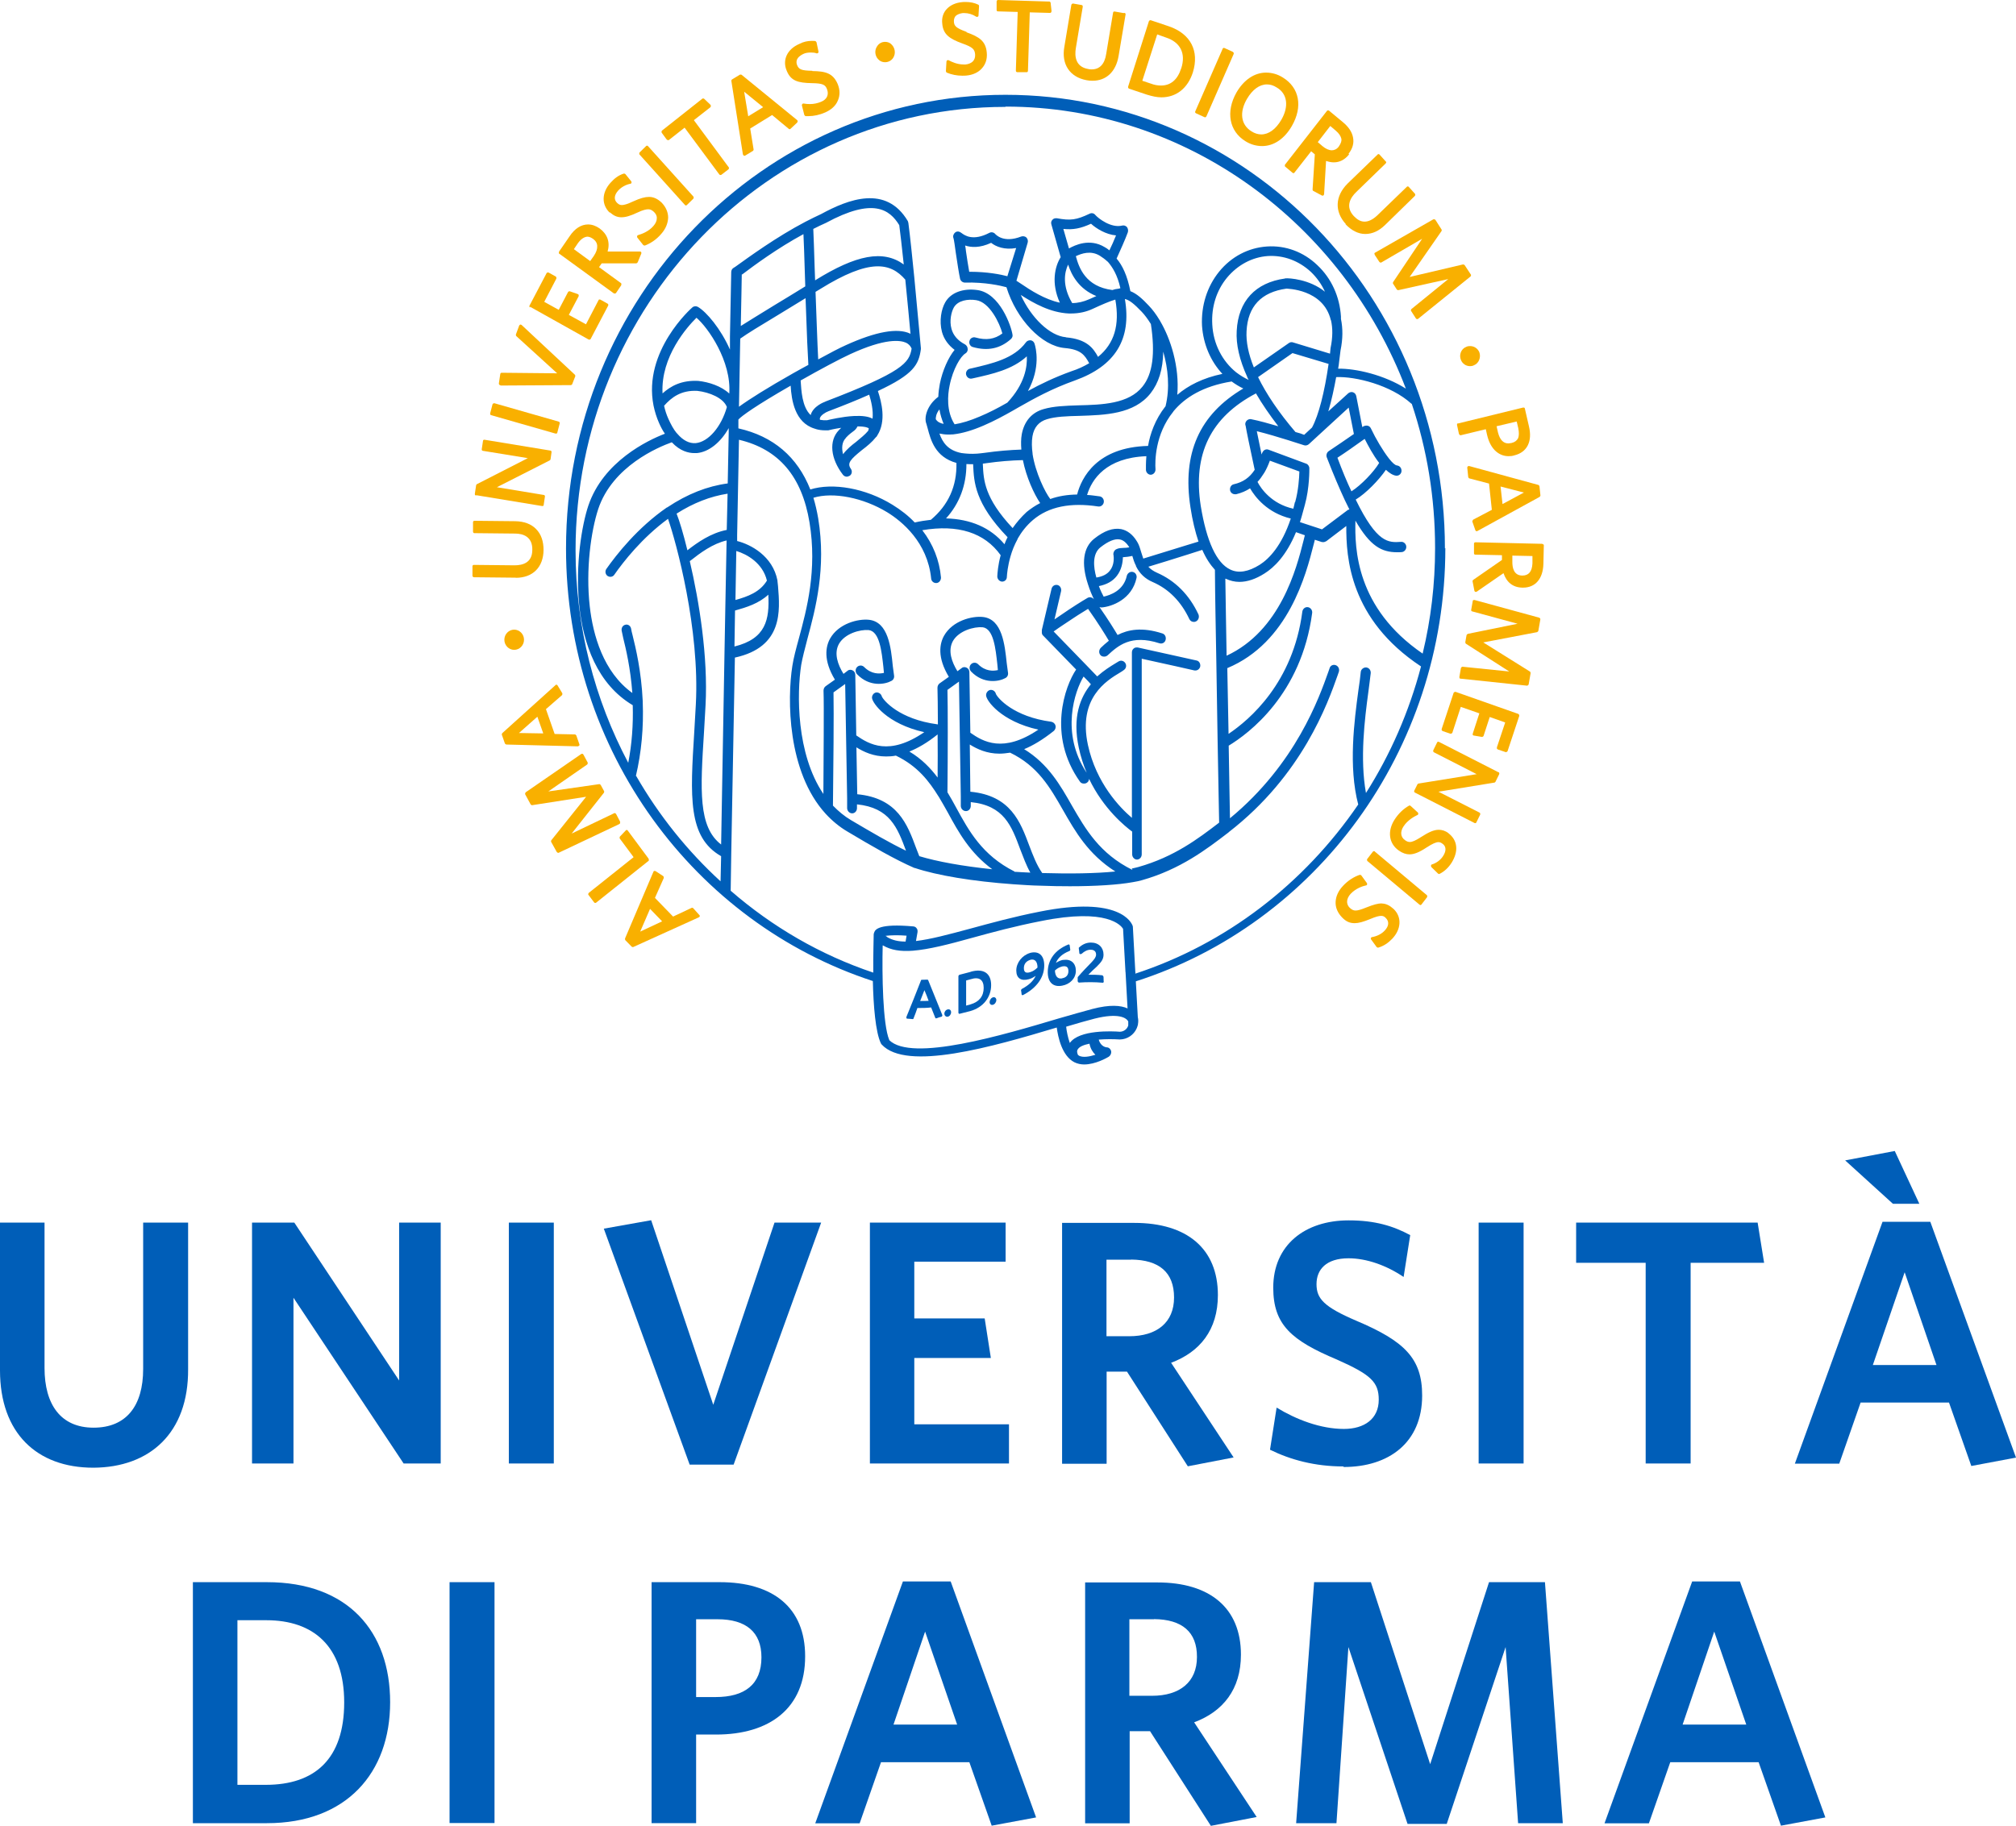 <?xml version="1.0" encoding="UTF-8"?>
<svg id="Livello_1" data-name="Livello 1" xmlns="http://www.w3.org/2000/svg" viewBox="0 0 143.5 130">
  <defs>
    <style>
      .cls-1 {
        fill: #005eb8;
      }

      .cls-2 {
        fill: #f9b000;
      }
    </style>
  </defs>
  <path class="cls-1" d="M6.64,104.5c-4.02,0-6.64-2.47-6.64-6.93v-10.52h3.17v10.35c0,2.61,1.16,4.25,3.49,4.25s3.53-1.55,3.53-4.18v-10.42h3.2v10.43c.03,4.55-2.73,7-6.74,7.02"/>
  <polygon class="cls-1" points="28.73 104.2 20.89 92.4 20.89 104.2 17.94 104.2 17.94 87.05 20.95 87.05 28.41 98.29 28.41 87.05 31.37 87.05 31.37 104.2 28.73 104.2"/>
  <rect class="cls-1" x="36.22" y="87.05" width="3.2" height="17.15"/>
  <polygon class="cls-1" points="52.22 104.28 49.09 104.28 42.98 87.48 46.35 86.88 50.77 100.02 55.13 87.05 58.45 87.05 52.22 104.28"/>
  <polygon class="cls-1" points="61.92 104.2 61.92 87.05 71.58 87.05 71.58 89.83 65.08 89.83 65.08 93.87 70.09 93.87 70.53 96.69 65.08 96.69 65.08 101.41 71.82 101.41 71.82 104.2 61.92 104.2"/>
  <g>
    <path class="cls-1" d="M80.51,89.69h-1.75v5.45h1.61c1.98,0,3.2-.98,3.2-2.76s-1.05-2.68-3.06-2.7M87.81,103.77l-3.26.63-4.33-6.74h-1.45v6.56h-3.17v-17.15h5.15c3.72,0,5.94,1.82,5.94,5.14,0,2.48-1.28,4.05-3.33,4.82l4.45,6.74h0Z"/>
    <path class="cls-1" d="M95.62,104.41c-2.02,0-3.76-.47-5.22-1.19l.47-3c1.39.85,3.13,1.52,4.79,1.52,1.46,0,2.48-.72,2.48-2.08,0-1.26-.57-1.79-2.98-2.86-3.23-1.36-4.53-2.47-4.53-5.12,0-3.03,2.25-4.79,5.37-4.79,1.88,0,3.17.4,4.38,1.05l-.47,2.98c-1.21-.82-2.63-1.33-3.92-1.33-1.59,0-2.28.8-2.28,1.84s.53,1.62,2.84,2.61c3.42,1.45,4.68,2.67,4.68,5.32,0,3.36-2.38,5.09-5.58,5.09"/>
  </g>
  <rect class="cls-1" x="105.25" y="87.05" width="3.2" height="17.15"/>
  <polygon class="cls-1" points="120.34 89.91 120.34 104.2 117.14 104.2 117.14 89.91 112.19 89.91 112.19 87.05 125.11 87.05 125.57 89.91 120.34 89.91"/>
  <path class="cls-1" d="M135.58,90.57l-2.27,6.62h4.53l-2.27-6.62h0ZM134.74,85.71l-3.4-3.09,3.53-.67,1.75,3.76h-1.88ZM140.32,104.38l-1.59-4.52h-6.29l-1.52,4.35h-3.16l6.24-17.22h3.4l6.1,16.79-3.19.6h0Z"/>
  <path class="cls-1" d="M18.97,115.36h-2.07v11.72h2.02c3.49,0,5.58-1.84,5.58-5.87,0-4.02-2.21-5.85-5.54-5.85M19,129.81h-5.27v-17.16h5.27c5.78,0,8.77,3.52,8.77,8.55s-3.11,8.61-8.77,8.61"/>
  <rect class="cls-1" x="32" y="112.65" width="3.2" height="17.15"/>
  <path class="cls-1" d="M51.07,115.29h-1.52v5.54h1.39c2.05,0,3.26-.88,3.26-2.83,0-1.79-1.09-2.71-3.13-2.71M50.97,123.5h-1.42v6.31h-3.17v-17.16h4.85c3.8,0,6.08,1.81,6.08,5.27.01,3.72-2.54,5.58-6.34,5.58"/>
  <path class="cls-1" d="M65.85,116.17l-2.25,6.62h4.53l-2.28-6.62h0ZM70.59,129.99l-1.59-4.52h-6.29l-1.52,4.35h-3.16l6.24-17.22h3.4l6.08,16.8-3.17.59h0Z"/>
  <path class="cls-1" d="M82.14,115.29h-1.75v5.45h1.61c1.98,0,3.2-.98,3.2-2.76.01-1.78-1.05-2.68-3.06-2.7M89.45,129.37l-3.26.63-4.33-6.74h-1.45v6.56h-3.17v-17.15h5.15c3.72,0,5.94,1.81,5.94,5.14,0,2.48-1.28,4.05-3.33,4.82l4.45,6.74h0Z"/>
  <polygon class="cls-1" points="108.06 129.81 107.17 117.27 102.98 129.86 100.19 129.86 95.98 117.27 95.13 129.81 92.26 129.81 93.54 112.65 97.58 112.65 101.8 125.61 105.99 112.65 109.97 112.65 111.24 129.81 108.06 129.81"/>
  <path class="cls-1" d="M122.02,116.17l-2.25,6.62h4.53l-2.28-6.62h0ZM126.77,129.99l-1.59-4.52h-6.29l-1.52,4.35h-3.16l6.24-17.22h3.4l6.08,16.8-3.17.59h0Z"/>
  <g>
    <path class="cls-1" d="M80.82,69.3v-.06s-.01-.06-.01-.07v-.03l-.17-3.11s0-.06-.01-.09c-.07-.23-.9-2.18-6.63-1.03-1.88.37-3.5.82-4.94,1.21-1.56.42-2.83.76-3.86.88l.11-.63c.01-.1,0-.2-.06-.27-.06-.09-.14-.13-.24-.14-2.44-.22-2.71.22-2.78.42-.01.04-.04.09-.04.14,0,.27-.04,1.39-.03,2.73-3.76-1.26-7.19-3.26-10.15-5.83l.04-2.61.26-13.99c3.44-.75,3.21-3.34,3.07-5.08-.01-.13-.03-.24-.04-.37h0v-.04c-.34-1.75-1.91-2.57-2.87-2.81v-.44l.13-6.77c2.84.67,4.48,2.61,5.02,5.88.56,3.4-.2,6.21-.76,8.28-.2.73-.37,1.36-.46,1.94-.37,2.34-.37,7.53,2.37,10.53h0c.46.5.98.93,1.54,1.26,1.78,1.06,3.36,1.98,4.78,2.6h.03c1.59.53,4.1.95,7.03,1.16.63.04,1.28.09,1.91.1h.01c.72.03,1.42.04,2.08.04,1.82,0,3.43-.1,4.48-.29h0c.26-.04.47-.09.65-.14,2.73-.77,4.61-2.21,6.11-3.36.03-.01.06-.04.07-.06,5.25-4.06,7.06-9.21,7.75-11.16l.09-.26c.06-.19-.03-.4-.22-.47s-.39.03-.44.22l-.09.26c-.65,1.82-2.3,6.54-7,10.42-.01-.98-.06-2.88-.09-5.17,1.42-.86,5.17-3.64,5.94-9.44.03-.2-.11-.39-.3-.42-.19-.03-.37.11-.4.32-.66,5.07-3.75,7.69-5.25,8.7-.03-1.48-.06-3.07-.09-4.68,4.36-1.82,5.61-6.69,6.14-8.78.04-.13.06-.24.09-.36l.49.16s.07.01.11.01c.07,0,.14-.03.22-.07l1.42-1.08c-.01,2.21.22,6.63,5.32,10-.85,3.23-2.18,6.27-3.92,9.01-.44-2.44-.09-5.27.17-7.19.06-.5.13-.96.17-1.35.01-.2-.11-.37-.32-.4-.19-.01-.37.13-.39.32-.04.37-.09.83-.17,1.32-.29,2.15-.72,5.42-.01,8.12-3.86,5.65-9.41,9.93-15.89,12.05M80.28,73.09c-.07.17-.27.36-.56.37-.52-.04-2.9-.16-3.57.8-.14-.4-.23-.85-.26-1.16.77-.23,1.46-.43,2.01-.57,1.74-.44,2.24-.03,2.35.11.03.03.04.06.06.09v.27s-.01.07-.03.09M76.79,75.15s-.04-.03-.06-.04c-.11-.26-.04-.37-.01-.4.11-.19.43-.32.83-.4.07.36.23.6.42.79-.42.13-.88.22-1.18.06M63.04,66.63c.33-.04.9-.06,1.49-.01l-.07.42c-.52,0-.93-.1-1.28-.3-.06-.06-.11-.09-.14-.1M63.3,74.05c-.47-1.09-.52-4.71-.47-6.74,0,0,.01.01.03.01.55.32,1.22.44,2.12.37,1.13-.09,2.51-.44,4.23-.92,1.42-.39,3.04-.83,4.89-1.19,4.75-.96,5.71.34,5.84.55l.17,3.04s0,.06.01.07v.03l.14,2.53c-.47-.22-1.26-.29-2.51.04-.63.17-1.45.4-2.38.67-3.96,1.18-10.49,3.13-12.08,1.54M45.26,55.26c.4-1.69.56-3.47.49-5.28h0v-.06h0c-.1-2.14-.5-3.79-.72-4.68-.06-.22-.09-.37-.11-.49-.04-.19-.22-.32-.4-.27-.19.04-.3.22-.27.42.03.13.06.3.11.52.19.77.52,2.15.65,3.92-2.07-1.49-2.8-4.13-3.03-6.16-.3-2.63.09-5.37.6-6.93,1.02-3.07,4.31-4.43,5.24-4.76.59.63,1.19.77,1.61.77h.16c.86-.07,1.71-.76,2.28-1.78v.34l-.07,3.6c-1.44.19-2.87.75-4.28,1.69,0,0-.01,0-.01.01-.01,0-.01.01-.03.01h-.01c-2.1,1.45-3.59,3.36-4.31,4.38-.11.16-.07.39.09.5.06.04.13.06.2.06.11,0,.22-.06.27-.14.65-.93,1.98-2.64,3.83-3.99.59,1.68,2.27,7.86,1.98,13.22-.04.67-.07,1.32-.11,1.92-.29,4.66-.47,7.52,1.91,8.88l-.04,1.79c-2.35-2.15-4.39-4.69-6.01-7.51M52.35,42.72l.06-3.49c.77.23,1.88.86,2.18,2.11-.5.82-1.35,1.13-2.24,1.38M51.73,37.73c-1.13.22-2.08.89-2.8,1.45-.29-1.19-.57-2.11-.77-2.61,1.21-.77,2.41-1.23,3.63-1.42l-.06,2.58ZM57.19,16.68c.03.6.06,1.49.09,2.48l.04,1.23c-.86.52-1.58.98-2.18,1.33-1.13.7-1.88,1.15-2.41,1.49.04-1.79.06-3.09.07-3.67h.03c.83-.63,2.51-1.87,4.36-2.87M58.02,19.96l-.03-.83c-.04-1.21-.07-2.25-.1-2.83.32-.16.6-.3.9-.43,3.36-1.82,4.53-.96,5.22.16.07.57.19,1.52.32,2.8-1.46-1.06-3.37-.7-6.31,1.13M64.78,23.75c-.9-.42-2.44-.14-4.56.82-.43.19-1.16.57-1.98,1.02-.06-1.1-.14-3.56-.19-4.81l.33-.2c3.54-2.2,5.01-1.88,6.06-.67.14,1.45.29,2.91.37,3.87-.01-.01-.03-.01-.03-.03M55.49,22.36c.53-.32,1.15-.7,1.85-1.13.09,2.65.16,4.15.2,4.75-.36.19-.73.4-1.09.6h0c-1.82,1.03-3.11,1.84-3.85,2.38l.09-4.85c.52-.37,1.32-.86,2.8-1.75M58.74,28.6c-.09.03-.85.32-1.03.93v.03c-.63-.59-.67-1.77-.72-2.47,1.39-.79,2.84-1.56,3.52-1.87,2.51-1.16,3.57-1,3.98-.82.19.09.32.23.4.42-.17,1.02-.63,1.66-6.14,3.77M62.11,29.81c-.29-.16-.73-.22-1.33-.19-.83.04-1.72.26-1.91.3-.17.01-.34,0-.5-.03-.03-.07-.01-.11,0-.14.06-.19.4-.4.6-.47,1.16-.44,2.12-.83,2.9-1.18.14.46.3,1.1.24,1.71M60.21,31.17c.24-.26.4-.36.5-.44.16-.11.24-.2.33-.37.57,0,.77.1.8.14,0,0,0,.06-.04.17-.22.27-.55.53-.86.79-.32.24-.67.53-.93.88-.11-.43-.09-.86.2-1.16M49.57,22.62c.83.7,2.5,3.1,2.34,5.4-.57-.53-1.45-.82-2.21-.9-1.19-.06-1.95.36-2.54.89-.14-2.63,1.78-4.76,2.41-5.38M48.2,30.87s-.01-.03-.04-.04c-.22-.27-.4-.6-.59-1.02-.13-.29-.23-.6-.3-.92.53-.6,1.21-1.12,2.37-1.06.86.1,1.85.5,2.1,1.15-.4,1.42-1.32,2.48-2.21,2.57-.47.04-.92-.2-1.32-.67M49.11,39.94l.06-.04c.66-.52,1.55-1.19,2.55-1.42l-.09,4.71-.06,3.29h0l-.24,13.65c-1.64-1.26-1.48-3.87-1.22-7.98.04-.6.07-1.25.11-1.92.19-3.47-.46-7.45-1.12-10.27M52.28,46.02l.04-2.55c.82-.23,1.69-.5,2.37-1.13.09,1.77-.17,3.14-2.41,3.69M71.58,7.59c12.93,0,24.02,8.34,28.49,20.08-1.55-.98-3.56-1.44-4.82-1.42.03-.19.06-.34.07-.5h0c.04-.29.07-.57.1-.8.17-.83.17-1.56.03-2.24v-.17c-.09-1.42-.67-2.71-1.68-3.66-.99-.95-2.27-1.42-3.59-1.33s-2.53.72-3.4,1.79c-.86,1.06-1.29,2.43-1.22,3.85.09,1.33.62,2.54,1.45,3.43-1.39.29-2.44.83-3.21,1.49.17-2.02-.49-4.02-1.22-5.25-.01-.03-.03-.06-.04-.07-.24-.4-.5-.75-.77-1.03-.44-.47-.85-.85-1.31-1.03-.22-1.12-.57-1.84-.98-2.32.2-.44.65-1.44.8-1.87.04-.13.01-.27-.06-.37-.09-.1-.22-.14-.34-.11-.8.2-1.71-.52-1.91-.75-.1-.13-.27-.17-.42-.09-.93.44-1.35.5-2.32.32-.11-.01-.24.01-.32.11-.09.09-.11.22-.07.34l.66,2.32c-.42.67-.69,1.85-.06,3.24-1.08-.23-2.08-.88-2.83-1.39-.09-.06-.17-.11-.26-.17l.8-2.71c.04-.14,0-.27-.09-.37-.1-.09-.24-.11-.37-.07-1.28.5-1.82-.16-1.84-.17-.1-.13-.29-.17-.43-.09-1.16.6-1.74.19-1.98.01l-.06-.04c-.13-.09-.29-.09-.4.01-.11.09-.17.26-.11.4.04.11.11.65.17,1.08.1.67.22,1.45.3,1.81.04.16.19.27.34.27,1.45-.04,2.55.22,2.96.33.7,2.27,2.51,4.19,4.15,4.33,1.15.1,1.42.5,1.74,1.08-.37.22-.79.42-1.26.57-1.22.44-2.21.92-3.1,1.41.92-1.68.57-3.06.47-3.37-.04-.13-.14-.22-.27-.24-.13-.01-.26.03-.34.14-.86,1.18-2.45,1.52-3.85,1.85l-.14.03c-.19.04-.32.24-.27.43s.23.32.42.27l.14-.03c1.29-.29,2.73-.6,3.76-1.55.04.73-.14,1.97-1.39,3.3-.7.4-1.32.72-1.97.99-.67.29-1.28.47-1.78.55-.6-.93-.49-2.11-.36-2.74.24-1.22.8-2.11,1.12-2.3.11-.06.19-.19.17-.33,0-.14-.09-.26-.19-.32-.5-.26-.83-.63-.96-1.1-.17-.6,0-1.23.16-1.52.29-.52,1.02-.62,1.59-.53.96.14,1.68,1.64,1.87,2.37-.55.42-1.16.5-1.91.29-.19-.06-.39.06-.43.24-.06.19.06.4.24.44,1.06.3,1.95.11,2.71-.57.09-.09.14-.2.11-.32-.09-.6-.9-2.96-2.51-3.17-1.02-.14-1.89.19-2.28.88-.27.47-.44,1.31-.23,2.1.14.52.46.95.9,1.28-.44.53-.86,1.46-1.05,2.41-.06.32-.1.63-.11.93-.8.59-1.03,1.48-.85,1.92.03.09.06.2.09.32.22.83.53,2.05,2.05,2.47.04,1.65-.57,3-1.82,4.05-.37.04-.75.1-1.15.19-.44-.47-.98-.89-1.58-1.26-1.91-1.18-4.25-1.59-5.85-1.09-.92-2.32-2.63-3.79-5.12-4.35v-.63c.24-.26,1.23-.98,3.72-2.41.06,1.02.29,2.63,1.71,3.06.03.01.06.01.09.03.2.06.42.09.66.09h.2s.04,0,.06-.01c0,0,.39-.1.88-.17-.06.06-.11.11-.17.17-.72.75-.6,2.01.29,3.17.07.09.17.14.27.14.07,0,.14-.03.22-.07.16-.11.19-.34.07-.5-.27-.39-.04-.65.8-1.33.36-.27.72-.57.98-.9.01-.01.03-.03.04-.04h.01s.04-.07.06-.1c.65-1.02.3-2.37.04-3.16,2.55-1.19,2.91-1.88,3.06-2.98h0v-.04h0v-.04h0s-.24-2.58-.47-5.04h0c-.13-1.28-.3-2.98-.42-3.86,0-.04-.03-.09-.04-.14-1.55-2.61-4.26-1.54-6.17-.5-.34.16-.7.33-1.12.55-2.08,1.09-4.02,2.51-4.97,3.19l-.17.11c-.09.06-.14.17-.14.29-.01.5-.04,2.15-.09,4.56v.95c-.66-1.49-1.66-2.67-2.28-3.04-.13-.07-.29-.06-.4.04-.04.03-3.53,3.1-2.76,6.99h0c.09.43.22.85.39,1.23.13.3.27.56.42.77-1.23.47-4.39,1.98-5.45,5.12-.93,2.78-1.87,11.22,3.16,14.21.04,1.39-.06,2.77-.32,4.1-2.38-4.49-3.75-9.64-3.75-15.13,0-17.41,13.72-31.57,30.59-31.57M96.2,34.99c-.32-.67-.65-1.46-1-2.4.57-.37,1.25-.85,1.75-1.21h0l.19-.13c.24.47.6,1.16,1.03,1.71-.37.63-1.29,1.59-1.97,2.02M92.52,37.21c.04-.14.1-.3.14-.46.07-.26.14-.53.22-.8.34-1.22.32-2.55.32-2.61,0-.14-.1-.29-.23-.33l-2.67-.99c-.09-.04-.19-.03-.27.01s-.14.11-.19.22c-.01.04-.03.07-.04.11-.14-.7-.26-1.26-.34-1.66,1.45.36,3.34,1,3.36,1,.11.04.24.01.34-.07l.76-.7h0l2.08-1.91.37,1.88c-.55.39-1.26.86-1.79,1.22-.14.09-.2.29-.14.44.47,1.22.9,2.22,1.29,3.06.11.23.22.44.32.65h0s-.01,0-.03.01c-.01,0-.01.01-.03.01s-.03.01-.04.01h0l-1.85,1.39-1.58-.52v.03ZM87.31,46.68c-.04-1.95-.06-3.86-.09-5.48.01,0,.01.01.04.01.3.14.63.22.96.22.56,0,1.16-.2,1.79-.6.67-.42,1.55-1.26,2.24-2.94l.63.22c-.03.11-.06.24-.1.4-.49,1.95-1.64,6.41-5.48,8.18M76.79,53.24c.14.65.33,1.23.56,1.78-1.89-2.84-.83-5.85-.22-6.85.24.24.43.44.52.55-.76.93-1.33,2.34-.86,4.52M79.26,39.51c.03.2.06.73-.26,1.12-.2.26-.52.42-.96.49-.22-.77-.29-1.69.29-2.15.56-.44,1.02-.63,1.38-.56.24.04.47.23.67.55,0,0,0,.01.01.01-.16.03-.29.04-.42.04-.17.01-.34.01-.5.09-.14.06-.23.22-.22.39M91.47,19.83c-2.11.29-3.33,1.61-3.44,3.72-.06.98.2,2.08.75,3.29,0,.01.01.03.01.04.03.06.06.11.09.17-.3-.14-.6-.32-.86-.52-.01-.01-.03-.01-.04-.03-.98-.79-1.62-2.02-1.69-3.4-.07-1.23.29-2.41,1.05-3.33.75-.9,1.78-1.46,2.9-1.54,1.12-.07,2.21.33,3.07,1.13.42.4.76.88,1,1.41-1.1-.89-2.55-.98-2.83-.95M92.22,30.77c-1.19-1.39-2.08-2.71-2.67-3.92l2.45-1.71,2.57.77c-.29,2.01-.7,3.64-1.18,4.53l-.56.52c-.14-.06-.34-.13-.62-.2M94.74,22.8c.13.56.13,1.22-.03,1.98-.01.13-.03.27-.04.4l-2.63-.8c-.1-.04-.22-.01-.29.04l-2.5,1.74c-.39-.96-.56-1.82-.52-2.58.09-1.77,1.05-2.78,2.84-3.03,0,.01,2.63.01,3.16,2.25M88.66,30.29c.07.42.29,1.49.65,3.16-.36.55-.82.88-1.49,1.03-.19.04-.3.24-.26.44.04.17.19.27.34.27h.09c.37-.09.7-.23.99-.42.36.62,1.23,1.75,2.9,2.15-.65,1.95-1.55,2.87-2.21,3.29-.8.5-1.51.63-2.1.34-.98-.46-1.69-2.02-2.1-4.53-.57-3.69.7-6.31,3.93-8.01.43.75.98,1.54,1.59,2.34-.65-.19-1.35-.39-1.92-.5-.11-.03-.23.01-.32.09-.1.1-.13.22-.1.34M92.17,35.76c-.04.16-.07.32-.11.46-1.55-.34-2.31-1.44-2.55-1.91.16-.17.3-.36.43-.57.01-.03.04-.06.06-.09.14-.24.27-.52.39-.85l2.1.77c-.01.44-.07,1.36-.3,2.18M69.2,33.05h.07v.06c.06,1.22.11,2.71,2.45,5.14-.09.17-.16.33-.22.5-1-1.19-2.41-1.79-4.16-1.84.96-1.06,1.45-2.37,1.45-3.87.11.01.26.01.4.01M72.08,37.6c-2.01-2.14-2.07-3.42-2.12-4.53v-.06c.07-.01.16-.01.24-.03.9-.13,1.78-.2,2.61-.22.24,1.21.79,2.41,1.23,3.06-.34.17-.66.39-.96.63-.39.36-.72.75-1,1.15M82.95,28.94c-.73.93-1.09,1.97-1.23,2.81-3.64.09-4.74,2.25-5.05,3.46-.69.01-1.33.11-1.91.32-.36-.46-1.06-1.88-1.26-3.2v-.04c-.06-.42-.07-.85-.01-1.22.11-.65.46-1.05,1.03-1.22.6-.19,1.44-.22,2.31-.24,1.82-.06,3.89-.11,5.07-1.61.57-.73.88-1.69.9-2.96.34,1.18.49,2.57.16,3.9M78.96,17.82c-.11-.09-.22-.17-.32-.22-1.08-.66-2.14-.14-2.55.09l-.4-1.39c.7.07,1.22-.03,1.97-.37.37.34,1.06.77,1.78.83-.14.36-.33.77-.47,1.06M79.67,20.55h0s-.06,0-.09.01c-.13.01-.26.04-.4.09-1.91-.24-2.38-1.59-2.6-2.41.4-.19,1.06-.43,1.71-.03.17.11.36.24.55.42h.01c.34.39.69.95.9,1.89-.04.01-.06.01-.09.03M76.32,21.58c-.72-1.22-.56-2.18-.29-2.74.24.75.77,1.74,2.01,2.24-.17.07-.33.14-.52.23-.39.17-.79.27-1.21.27M71.72,19.67c-.49-.13-1.45-.32-2.67-.32h-.06c-.07-.39-.16-.96-.23-1.45-.01-.16-.04-.29-.06-.42.42.14,1.03.19,1.85-.19.34.27.95.52,1.78.37l-.62,1.99h0ZM75.87,24.01c-1.15-.1-2.48-1.39-3.21-3.01.93.6,2.11,1.26,3.42,1.32h.16c.55,0,1.08-.11,1.56-.34.65-.3,1.18-.53,1.59-.65.32,1.82-.07,3.13-1.23,4.08-.34-.62-.79-1.26-2.28-1.39M67.49,30.94c.09,0,.17,0,.27-.01h.04s.07,0,.11-.01c.59-.07,1.29-.27,2.1-.62.77-.33,1.48-.72,2.08-1.06l.4-.23c1.16-.66,2.37-1.33,4.02-1.92,2.87-1.03,4.05-2.93,3.56-5.8.32.07.65.34,1.19.9.23.24.44.53.66.88.32,2.1.13,3.56-.6,4.46-.98,1.23-2.87,1.29-4.56,1.33-.92.03-1.78.06-2.48.27-.85.24-1.38.88-1.55,1.79-.06.34-.06.7-.03,1.09-.83.03-1.69.1-2.6.23-.19.03-.37.04-.55.06h0c-.43.03-.79,0-1.09-.04h-.01c-.99-.19-1.36-.77-1.58-1.39.2.04.4.07.62.07M66.87,29.15c.06.37.17.72.3,1.03-.24-.04-.44-.14-.56-.33-.01-.09.01-.4.26-.7M80.61,61.94c-2.34-1.16-3.34-2.9-4.31-4.58-.83-1.46-1.69-2.97-3.4-4.02.63-.26,1.32-.67,2.1-1.29.11-.09.17-.24.13-.39s-.16-.24-.29-.27c-2.71-.36-3.82-1.69-3.95-1.98-.04-.17-.19-.3-.37-.29s-.34.19-.33.39c.01.37,1.06,1.85,3.72,2.44-2.5,1.69-3.93.86-4.84.22l-.07-4.31c0-.14-.07-.26-.19-.32s-.26-.06-.36.03l-.3.22c-.4-.65-.7-1.46-.32-2.15.42-.73,1.49-1.03,2.11-.98.79.09.93,1.55,1.05,2.63.01.14.03.29.04.42-.32.07-.88.11-1.41-.42-.14-.14-.36-.14-.5,0s-.14.37,0,.52c.89.92,1.99.72,2.44.47.14-.07.22-.22.19-.39-.03-.19-.06-.43-.09-.67-.14-1.32-.32-3.13-1.68-3.29-.8-.09-2.18.27-2.78,1.33-.32.57-.5,1.54.34,2.93l-.65.46c-.1.07-.16.19-.16.32.01.42.03,1.41.03,2.61-.01,0-.03-.01-.04-.01-2.71-.36-3.82-1.69-3.95-1.98-.04-.17-.2-.29-.37-.29-.19.01-.34.19-.33.39.03.37,1.06,1.85,3.72,2.44-2.51,1.72-3.93.86-4.84.23l-.07-4.31c0-.14-.07-.26-.19-.32s-.26-.06-.36.03l-.29.22c-.4-.65-.7-1.46-.32-2.14.42-.73,1.49-1.03,2.11-.98.79.09.93,1.55,1.05,2.63.01.14.03.29.04.42-.32.07-.88.11-1.41-.42-.14-.14-.36-.14-.5,0s-.14.37,0,.52c.89.92,1.99.72,2.44.47.14-.07.22-.22.19-.39-.03-.19-.06-.43-.09-.67-.13-1.32-.32-3.13-1.68-3.29-.8-.09-2.18.27-2.78,1.33-.32.57-.5,1.54.34,2.93l-.65.46c-.1.07-.16.19-.16.32.04,1.06,0,4.97-.01,7.36-1.94-2.88-1.89-7.16-1.58-9.18.09-.52.26-1.15.44-1.85.57-2.12,1.36-5.04.77-8.6-.09-.52-.2-1-.34-1.46,1.41-.43,3.54-.01,5.25,1.03,1.06.65,2.87,2.14,3.13,4.71.01.19.17.33.34.33h.04c.19-.01.33-.2.32-.4-.11-1.23-.57-2.38-1.33-3.36,2.54-.43,4.43.17,5.58,1.78-.19.7-.23,1.28-.24,1.49-.01.2.14.37.33.39h.01c.19,0,.34-.14.34-.34.01-.2.06-.77.26-1.46h0c.11-.39.27-.8.5-1.22,0-.01.01-.03.01-.04.27-.47.62-.93,1.09-1.33,1.12-.95,2.67-1.26,4.64-.96.19.03.37-.11.4-.3.03-.2-.1-.39-.29-.42-.32-.04-.62-.09-.9-.1.34-1.13,1.36-2.65,4.22-2.76-.04.49-.03.83-.03.98.01.19.17.34.34.34h.01c.19-.01.34-.19.33-.39-.04-.55-.04-2.48,1.25-4.08.01-.01.03-.04.04-.06.8-.96,2.08-1.78,4.13-2.11.26.19.55.37.83.5-3.13,1.85-4.36,4.62-3.76,8.47.14.93.34,1.74.57,2.43l-.95.29c-1.06.33-2.25.7-2.98.92-.04-.13-.09-.27-.13-.4-.03-.1-.06-.2-.09-.29h0c-.07-.23-.14-.39-.23-.53-.3-.5-.69-.79-1.13-.88-.57-.1-1.19.11-1.92.69-.77.62-.93,1.74-.44,3.23h0c.13.42.29.79.43,1.08h0c-.11-.14-.3-.19-.46-.1,0,0-.55.32-1.32.83-.36.24-.7.47-1.03.7l.47-2.01c.04-.19-.07-.4-.26-.44-.19-.04-.37.07-.42.27l-.69,2.93h0v.22s0,.01.01.04c0,.01.01.01.01.03s.01.03.01.04h0s0,.01.01.01t.03.04h0s1.35,1.39,2.37,2.44c-.79,1.16-2.07,4.68.27,7.98.07.1.17.14.29.14.07,0,.14-.01.22-.07.09-.06.14-.17.14-.27,1.03,2.15,2.57,3.39,3.07,3.76v1.62c0,.2.16.37.34.37h0c.19,0,.34-.17.34-.37v-13.93c1.56.34,3.62.8,3.73.83.19.04.37-.06.43-.26.04-.19-.06-.4-.24-.44-.13-.04-3.52-.77-4.2-.93-.1-.01-.22,0-.29.07-.09.07-.13.17-.13.29v11.77c-.86-.73-2.54-2.47-3.13-5.19-.72-3.34,1.32-4.58,2.31-5.17.09-.06.19-.11.24-.16.17-.11.22-.33.11-.5s-.32-.22-.49-.11c-.06.04-.14.09-.23.14-.33.2-.8.49-1.28.92-.11-.11-.33-.34-.8-.83-.75-.77-1.79-1.85-2.3-2.37.44-.32.93-.63,1.42-.96.43-.29.8-.5,1.03-.65.73,1.03,1.25,1.88,1.48,2.27-.22.17-.4.34-.57.5-.14.14-.16.37-.03.52.07.09.17.11.27.11.09,0,.17-.03.24-.09.73-.67,1.65-1.52,3.69-.86.19.06.39-.04.44-.24s-.04-.4-.23-.46c-1.45-.47-2.45-.27-3.19.11-.22-.37-.66-1.09-1.29-1.99.04.01.09.03.13.03h.03c.72-.06,2.15-.57,2.48-2.1.04-.19-.07-.39-.27-.43-.19-.04-.37.09-.42.27-.23,1.08-1.21,1.39-1.65,1.49-.09-.17-.22-.42-.34-.75.55-.11.98-.34,1.28-.73.34-.44.42-.96.43-1.33h.04c.17-.01.37-.03.63-.09.06.22.14.47.26.7h0v.03c.26.53.65.9,1.19,1.13,1.15.5,2.02,1.39,2.61,2.64.06.13.19.2.32.2.06,0,.1-.01.16-.04.17-.09.24-.3.17-.49-.66-1.41-1.66-2.41-2.97-2.98-.24-.11-.44-.24-.6-.42.75-.22,1.85-.57,2.84-.88l1-.32c.26.6.57,1.06.9,1.42.01,1.88.06,4.2.1,6.54.03,1.91.06,3.83.09,5.55.06,2.93.09,5.25.11,5.91-1.51,1.16-3.21,2.44-5.75,3.16-.14.04-.29.07-.47.11M74.18,62.15c-.4-.57-.65-1.25-.92-1.95-.63-1.68-1.32-3.56-4.19-3.83l-.04-3.36c.53.33,1.22.65,2.11.65.24,0,.5-.03.76-.07,1.97.95,2.84,2.47,3.76,4.08.89,1.56,1.81,3.16,3.73,4.38-1.38.14-3.21.17-5.21.11M72.21,62.05c-2.3-1.16-3.24-2.88-4.15-4.55-.2-.37-.4-.73-.62-1.09.03-2.83.03-6.13,0-7.29l.82-.59.06,3.82.07,4.35h0v.69c.01.2.17.36.37.36h0c.19,0,.34-.17.34-.37v-.27c2.37.24,2.9,1.69,3.52,3.36.22.56.42,1.13.72,1.66-.37-.01-.75-.04-1.13-.06M66.74,55.36c-.5-.66-1.12-1.32-2.01-1.85.6-.24,1.28-.63,2.01-1.22.01.96.01,2.02,0,3.07M65.44,60.97c-.07-.19-.16-.4-.23-.59-.62-1.68-1.32-3.56-4.19-3.83l-.06-3.34c.53.33,1.22.65,2.11.65.22,0,.44-.01.7-.06,1.56.75,2.37,1.84,3.03,2.9,0,0,0,.01.01.01.23.37.43.75.65,1.13.77,1.42,1.58,2.88,3.17,4.05-2.14-.22-3.93-.55-5.19-.93M59.34,49.29l.82-.59.14,8.15v.7c.01.2.17.36.36.36h0c.19,0,.34-.17.34-.37v-.27c2.34.24,2.88,1.66,3.49,3.3-1.19-.57-2.48-1.33-3.92-2.18-.46-.27-.89-.63-1.28-1.03.03-2.53.07-6.64.04-8.06M101.27,46.54c-4.76-3.26-4.84-7.49-4.79-9.47,1.05,1.82,1.87,2.25,2.97,2.25.11,0,.22,0,.32-.01.19-.01.34-.19.33-.39-.01-.2-.19-.36-.37-.34-.9.06-1.71.11-3.23-3.01.73-.44,1.65-1.39,2.15-2.12.24.23.5.39.73.42h.04c.17,0,.33-.14.34-.33.01-.2-.11-.37-.32-.4-.14-.01-.34-.2-.57-.49-.01-.01-.01-.03-.03-.04-.4-.52-.89-1.33-1.26-2.11-.04-.09-.13-.17-.23-.19s-.2,0-.29.04l-.09.06-.43-2.21c-.03-.13-.11-.23-.23-.27-.11-.04-.24-.01-.34.07l-1.42,1.29c.24-.8.42-1.68.56-2.44,1.38-.06,3.9.57,5.35,1.89,0,0,.01.01.03.01,1.08,3.23,1.66,6.67,1.66,10.27,0,2.58-.3,5.09-.88,7.49M102.85,39.05c0-17.84-14.01-32.3-31.28-32.3s-31.28,14.47-31.28,32.3c0,14.45,9.17,26.66,21.84,30.8.04,1.75.19,3.64.57,4.43.01.03.04.06.06.09,1.77,1.92,7.86.17,12.46-1.21.09.66.36,2.01,1.25,2.47.22.11.47.16.7.16.8,0,1.62-.47,1.75-.55.13-.09.2-.24.17-.4-.04-.16-.17-.27-.32-.27-.01,0-.42-.03-.56-.55.5-.04,1.03-.04,1.48-.01h.03c.52-.01.98-.32,1.19-.79.04-.09.06-.17.09-.27v-.03c.03-.17.03-.33-.01-.5l-.14-2.55c12.76-4.08,22.03-16.35,22.03-30.85"/>
    <path class="cls-1" d="M66.1,71.26c-.2.01-.4.01-.6.01.1-.26.2-.52.3-.77.11.26.22.52.3.76M66.07,69.79s-.04-.06-.09-.04c-.11,0-.24.01-.36.01-.04,0-.06.01-.07.06-.34.88-.69,1.75-1.03,2.58-.01.03,0,.06,0,.09.01.03.04.04.07.04.11.01.24.01.37.03.04,0,.06-.01.07-.06.09-.24.19-.47.27-.73.33,0,.65,0,.98-.04.1.24.19.49.29.73.01.04.04.06.09.04h.01c.11-.04.23-.09.34-.11.03,0,.04-.03.06-.06.01-.03.01-.06,0-.07-.33-.8-.66-1.64-1-2.47"/>
    <path class="cls-1" d="M70.02,70.33c0,.6-.32,1-.93,1.18-.11.03-.22.06-.32.09v-1.79c.11-.03.22-.06.33-.09.59-.19.92.03.92.62M69.08,69.2c-.26.07-.52.14-.77.2-.04.01-.09.06-.09.11v2.61s.04.09.09.06c.24-.06.5-.13.75-.19.93-.26,1.49-.99,1.49-1.85s-.56-1.21-1.46-.95"/>
    <path class="cls-1" d="M73.33,68.34c.32-.09.52.11.52.55-.17.17-.34.27-.53.33-.3.09-.44,0-.44-.29s.16-.5.46-.59M73.32,67.85c-.57.17-.98.7-.98,1.25s.34.77.89.62c.17-.04.33-.13.49-.24-.16.36-.49.67-.98.93-.04.03-.07.07-.06.11.01.1.04.19.04.29,0,.01.01.04.04.04h.06c.96-.5,1.51-1.25,1.51-2.11,0-.72-.39-1.06-1.02-.89"/>
    <path class="cls-1" d="M75.61,69.66c-.32.06-.5-.14-.52-.56.16-.16.34-.24.52-.29.32-.06.44.06.44.34s-.17.46-.44.5M75.68,68.34c-.19.04-.34.1-.52.22.14-.36.46-.65.96-.85.04-.01.07-.06.06-.11-.01-.1-.03-.2-.04-.29,0-.03-.01-.04-.04-.06-.01-.01-.04-.01-.06,0-.96.39-1.46,1.1-1.46,1.97,0,.73.39,1.08,1.02.96.57-.1.98-.53.98-1.06s-.34-.86-.89-.77"/>
    <path class="cls-1" d="M78.54,69.53s-.04-.09-.09-.09c-.33-.04-.66-.04-.98-.04.19-.2.4-.4.59-.57.32-.32.49-.52.49-.86,0-.5-.34-.86-.9-.86-.39,0-.66.19-.83.34-.03.01-.04.06-.03.09.01.11.04.22.04.33,0,.03.03.06.06.06s.06,0,.09-.01c.22-.2.43-.3.65-.3.34,0,.39.22.39.34,0,.17-.09.3-.32.55-.32.33-.65.67-.96,1.03-.01.01-.03.04-.03.06v.27s.04.09.09.09c.56-.04,1.13-.04,1.69.01.03,0,.04,0,.06-.03.01-.01.03-.04.01-.07,0-.11-.01-.22-.01-.33"/>
    <path class="cls-1" d="M70.68,71.01c-.14.04-.24.2-.24.34s.11.23.24.19c.14-.04.24-.2.24-.34s-.11-.23-.24-.19"/>
    <path class="cls-1" d="M67.46,71.87c-.14.03-.24.16-.24.3s.11.24.24.22c.14-.03.24-.17.24-.32s-.11-.23-.24-.2"/>
    <path class="cls-2" d="M47.13,65.6l-1.56.73.7-1.62.86.89ZM49.34,64.66s-.04-.03-.07-.03c-.01,0-.03,0-.04.01l-1.32.62-1.29-1.33.63-1.42s0-.1-.04-.13l-.55-.36s-.04-.01-.06-.01h-.03s-.06.03-.06.06l-2.02,4.75s0,.09.01.11l.46.47s.04.03.07.03h.04l4.68-2.12s.06-.04.06-.07c0-.04,0-.07-.03-.09l-.44-.49h0Z"/>
    <path class="cls-2" d="M46.18,61.23s0-.06-.01-.09l-1.49-2.01s-.04-.04-.07-.04h0s-.06.01-.07.04l-.42.44s-.04.1,0,.14l.98,1.32-3.2,2.55s-.06.1-.01.14l.4.53s.04.04.06.04h.01s.04,0,.06-.01l3.76-3s.01-.04.01-.07"/>
    <path class="cls-2" d="M44.14,58.59v-.09l-.29-.55s-.06-.06-.09-.06c-.01,0-.03,0-.04.01l-3.03,1.45,2.3-2.91s.03-.09.01-.11l-.24-.44s-.06-.06-.09-.06h-.01l-3.63.52,2.77-1.92s.06-.09.03-.14l-.3-.56s-.04-.04-.06-.06h-.03s-.04,0-.06.01l-3.96,2.73s-.06.09-.04.14l.39.72s.06.06.09.06h.01l3.85-.6-2.48,3.1s-.03.09-.01.11l.4.72s.06.06.09.06h.04l4.33-2.05s.04-.04.06-.07"/>
    <path class="cls-2" d="M36.94,52.19l1.31-1.16.42,1.19-1.72-.03h0ZM41.14,53.13s.06-.01.09-.04c.01-.03.03-.06.01-.1l-.22-.63s-.06-.07-.09-.07l-1.45-.03-.62-1.77,1.15-1s.04-.09.01-.14l-.34-.56s-.04-.04-.07-.04h-.01s-.04,0-.06.03l-3.79,3.42s-.04.07-.03.11l.22.63s.06.06.09.07l5.11.13h0"/>
    <path class="cls-2" d="M36.71,41.14c1.22,0,1.97-.76,1.98-1.98,0-.62-.17-1.13-.53-1.49-.34-.36-.86-.55-1.48-.56l-2.91-.03h0c-.06,0-.1.04-.1.1v.67c0,.06.04.11.09.11l2.9.03c.57,0,1.25.22,1.23,1.16,0,.92-.69,1.1-1.26,1.1h-.03l-2.87-.03h0c-.06,0-.1.04-.1.1v.67s0,.06.03.07c.01.01.04.04.07.04l2.94.03h.04Z"/>
    <path class="cls-2" d="M33.91,35.26l4.68.77h.01s.04,0,.06-.01c.03-.01.04-.04.04-.07l.09-.6c0-.06-.03-.11-.09-.11l-3.33-.55,3.76-1.91s.06-.04.06-.09l.07-.5c0-.06-.03-.11-.09-.11l-4.68-.77h-.01s-.04,0-.06.01-.04.04-.04.07l-.09.6c0,.06.03.11.09.11l3.19.52-3.62,1.85s-.06.04-.06.09l-.09.59s0,.06.01.09c.01.01.04.04.06.04"/>
    <path class="cls-2" d="M34.96,29.56l4.58,1.31h.03s.04,0,.06-.01c.03-.01.04-.04.04-.06l.17-.65c.01-.06-.01-.11-.07-.13l-4.58-1.31h-.03s-.09.03-.1.07l-.17.65s0,.06.01.09c0,.01.03.03.06.04"/>
    <path class="cls-2" d="M35.62,27.45h0l5.02-.03s.09-.03.09-.07l.22-.56s0-.09-.03-.11l-3.79-3.54s-.04-.03-.07-.03h-.03s-.06.04-.07.06l-.24.65s0,.09.03.11l2.91,2.65-3.95-.04h0c-.06,0-.09.04-.1.09l-.1.67s0,.06.03.09c.01.01.04.04.09.04"/>
    <path class="cls-2" d="M37.73,21.84l4.18,2.34h.04s.07,0,.09-.04l1.25-2.38c.03-.06,0-.11-.04-.14l-.52-.29h-.04s-.01-.01-.03-.01c-.03,0-.04.03-.06.06l-.89,1.71-1.22-.67.7-1.33s.01-.06,0-.09c-.01-.03-.04-.06-.06-.06l-.57-.2h-.04s-.07.01-.09.06l-.66,1.26-1.03-.57.86-1.65s.01-.06,0-.09c0-.03-.03-.04-.04-.06l-.52-.29h-.04s-.07,0-.09.04l-1.22,2.32c-.03.06,0,.11.04.14"/>
    <path class="cls-2" d="M41.8,16.85c.14,0,.27.06.42.16.19.14.29.32.29.52.01.2-.07.44-.24.69l-.26.37-1.16-.85.29-.43c.22-.3.44-.44.67-.46M43.7,20.89s.04.01.06.01c.04,0,.06-.01.09-.04l.37-.55s.01-.06.01-.09-.01-.06-.04-.07l-1.55-1.13.19-.27h2.47s.07-.04.09-.07l.26-.63s.01-.07-.01-.1c-.01-.03-.06-.04-.09-.04h-2.3c.19-.66-.01-1.23-.56-1.64-.27-.19-.55-.29-.83-.29-.49,0-.95.29-1.32.85l-.75,1.09s-.01.06-.01.09.01.06.04.06l3.89,2.83h0Z"/>
    <path class="cls-2" d="M43.4,15.11c.27.24.52.36.83.36.29,0,.62-.09,1.13-.33.4-.19.63-.24.79-.24.14,0,.26.06.4.19.14.14.22.29.2.47,0,.17-.09.36-.24.53-.34.4-.83.57-1.09.65-.04.01-.06.04-.07.07-.01.04,0,.07.01.1l.42.53s.04.04.09.04h.04c.42-.16.83-.44,1.16-.83.32-.36.47-.75.49-1.15,0-.4-.17-.77-.47-1.08-.29-.27-.57-.4-.89-.4-.29,0-.63.09-1.13.32-.4.19-.65.26-.8.26-.13,0-.22-.04-.33-.14-.26-.24-.23-.56.06-.89.22-.24.53-.42.88-.49.04,0,.06-.04.07-.06.01-.04,0-.07-.01-.1l-.42-.52s-.04-.04-.09-.04h-.03c-.36.11-.67.34-.96.67-.62.7-.63,1.56-.03,2.12"/>
    <path class="cls-2" d="M48.75,14.59s.04.04.07.04h0s.06-.01.07-.03l.47-.46s.04-.11,0-.14l-3.23-3.59s-.04-.04-.07-.04h0s-.06.01-.07.03l-.47.46s-.04.11,0,.14l3.23,3.59Z"/>
    <path class="cls-2" d="M49.41,8.54l1.15-.9s.04-.04.04-.09c0-.03-.01-.06-.03-.09l-.44-.42s-.04-.03-.07-.03c-.01,0-.04,0-.06.01l-2.87,2.27s-.04.04-.04.07,0,.06.01.09l.36.49s.06.04.09.04c.01,0,.04,0,.06-.01l1.12-.88,2.47,3.33s.04.04.07.04h.01s.04,0,.06-.01l.52-.4s.06-.1.01-.14l-2.47-3.34v-.03Z"/>
    <path class="cls-2" d="M54.32,7.63l-1.06.65-.29-1.75,1.35,1.1h0ZM52.78,5.32s-.04-.01-.06-.01-.04,0-.06.01l-.56.34s-.06.06-.04.11l.82,5.22s.03.06.06.09c.01,0,.03.01.04.01s.04,0,.06-.01l.56-.34s.06-.06.04-.11l-.24-1.48,1.56-.96,1.18.98s.04.03.06.03c.03,0,.06-.01.07-.03l.47-.44s.04-.06.04-.09-.01-.06-.04-.09l-3.96-3.23h0Z"/>
    <path class="cls-2" d="M57.82,5.04c-.8-.01-.96-.11-1.08-.4-.06-.14-.06-.29,0-.42.06-.14.22-.27.42-.37.17-.09.37-.11.57-.11.14,0,.27.01.4.06h.03s.06-.01.07-.03c.03-.03.04-.06.03-.1l-.14-.66s-.04-.07-.09-.09c-.09-.01-.17-.01-.24-.01-.3,0-.6.06-.9.22-.86.37-1.22,1.15-.89,1.91.29.72.8.86,1.77.88.8.01.98.11,1.1.44.07.19.07.36,0,.52s-.23.29-.43.37c-.24.1-.5.16-.79.16-.14,0-.3-.01-.46-.04h-.01s-.06.01-.07.04c-.03.03-.04.06-.03.1l.17.67s.04.07.09.09h.2c.39,0,.8-.09,1.19-.26.43-.19.75-.47.9-.83.17-.37.17-.77,0-1.19-.33-.77-.85-.92-1.81-.93"/>
    <path class="cls-2" d="M68.8,2.27c-.75-.27-.88-.42-.9-.72-.01-.16.03-.29.11-.4.11-.11.29-.19.52-.22h.11c.29,0,.59.09.85.26.01.01.04.01.06.01s.03,0,.04-.01c.04-.01.06-.04.06-.09l.04-.67s-.01-.09-.06-.1c-.27-.13-.57-.19-.9-.19-.09,0-.17,0-.24.01-.44.04-.82.2-1.08.47-.27.27-.39.65-.34,1.06.06.77.52,1.08,1.42,1.41.76.27.89.42.92.79.01.2-.04.36-.16.49-.11.11-.3.2-.52.22h-.14c-.46,0-.86-.19-1.06-.3-.01,0-.04-.01-.04-.01-.01,0-.04,0-.06.01-.03.01-.06.06-.06.09l-.04.69s.03.09.06.1c.33.14.72.22,1.1.22.09,0,.19,0,.29-.01.46-.04.85-.22,1.1-.5.27-.29.4-.67.36-1.12-.07-.83-.52-1.13-1.44-1.46"/>
    <path class="cls-2" d="M74.66.11l-3.62-.11h0s-.06.01-.07.03-.03.04-.03.07v.6c-.01.06.03.11.09.11l1.41.04-.13,4.18c0,.06.04.11.1.11h.65s.06,0,.07-.01.03-.04.04-.07l.13-4.18,1.45.04h0s.06-.01.07-.04c.01-.03.03-.06.03-.09l-.07-.62s-.06-.07-.11-.07"/>
    <path class="cls-2" d="M79.97.93l-.63-.11h-.01s-.04,0-.06.01c-.01.01-.04.04-.04.07l-.49,2.94c-.11.73-.47,1.1-1.03,1.1-.09,0-.17,0-.27-.03-.88-.16-.96-.89-.86-1.49l.49-2.93s0-.06-.01-.09c-.01-.01-.04-.04-.06-.04l-.63-.11h-.01s-.09.04-.1.09l-.5,3c-.22,1.25.4,2.15,1.58,2.37.14.03.29.04.43.04.98,0,1.66-.65,1.85-1.75l.5-2.97c.01-.06-.03-.11-.09-.11"/>
    <path class="cls-2" d="M84.08,4.86c-.26.82-.75,1.23-1.44,1.23-.23,0-.47-.04-.73-.14l-.6-.2,1.06-3.3.62.22c1.02.33,1.44,1.13,1.09,2.2M83.22,1.88l-1.31-.44h-.03s-.04,0-.04.01c-.03.01-.04.04-.06.06l-1.48,4.66c-.01.06.01.11.06.14l1.28.43c.36.11.7.19,1.03.19,1.06,0,1.88-.65,2.24-1.78.47-1.52-.16-2.74-1.69-3.27"/>
    <path class="cls-2" d="M87.81,3.75s-.03-.04-.06-.06l-.59-.27s-.03-.01-.04-.01c-.04,0-.07.01-.09.06l-1.95,4.46c-.03.06,0,.11.06.14l.59.27s.03.01.04.01h.04s.04-.03.06-.06l1.95-4.46s0-.04-.01-.09"/>
    <path class="cls-2" d="M91.2,8.54c-.39.66-.89,1.03-1.42,1.03-.23,0-.47-.07-.7-.22-.75-.46-.88-1.35-.32-2.31.39-.66.89-1.03,1.42-1.03.24,0,.47.07.7.22.76.44.88,1.35.32,2.31M91.3,5.51c-.37-.23-.77-.34-1.18-.34-.83,0-1.59.52-2.11,1.42-.77,1.36-.52,2.76.65,3.47.37.23.77.34,1.18.34.83,0,1.59-.52,2.11-1.42.8-1.38.55-2.74-.65-3.47"/>
    <path class="cls-2" d="M95.3,10.43c-.14.19-.32.27-.5.27-.2,0-.43-.1-.66-.29l-.34-.29.89-1.15.4.34c.22.19.34.37.39.57.03.14-.03.33-.17.53M95.99,10.95c.29-.37.4-.76.32-1.16-.07-.39-.32-.76-.72-1.09l-1-.83s-.04-.01-.06-.01h-.01s-.06.01-.07.04l-2.98,3.82s-.03.04-.01.09c0,.03.01.06.04.07l.5.42s.04.03.06.03h.01s.06-.01.07-.04l1.19-1.52.26.22-.16,2.51s.01.09.06.1l.6.32s.03.01.04.01.04,0,.06-.01c.03-.01.04-.04.06-.09l.14-2.37c.19.06.37.1.55.1.42,0,.79-.19,1.09-.57"/>
    <path class="cls-2" d="M95.77,15.96c.42.44.9.7,1.41.7s.98-.22,1.42-.65l2.12-2.07s.04-.11,0-.14l-.44-.49s-.04-.04-.07-.04h0s-.06.01-.07.03l-2.11,2.04c-.32.3-.62.44-.9.44s-.52-.14-.77-.4c-.62-.67-.24-1.31.19-1.72l2.08-2.02s.03-.04.04-.07c.01-.03,0-.06-.03-.07l-.44-.49s-.04-.04-.07-.04-.06.01-.07.03l-2.15,2.08c-.88.89-.93,1.98-.11,2.88"/>
    <path class="cls-2" d="M97.84,18.05s0,.06.01.09l.34.52s.06.04.09.04c.01,0,.04,0,.04-.01l2.91-1.69-2.07,3.09s-.03.09,0,.11l.27.42s.06.04.09.04h.01l3.56-.79-2.63,2.14s-.06.09-.01.14l.34.53s.04.04.07.04h.01s.04,0,.06-.01l3.75-3.03s.06-.1.01-.14l-.44-.67s-.06-.04-.09-.04h-.03l-3.79.89,2.27-3.27s.03-.09,0-.11l-.44-.69s-.06-.04-.09-.04c-.01,0-.04,0-.06.01l-4.16,2.38s-.04.04-.04.07"/>
    <path class="cls-2" d="M106.52,30.35l1.44-.34.11.47c.06.3.06.55-.01.72-.09.17-.24.29-.47.34-.09.01-.16.03-.23.03-.36,0-.6-.27-.73-.77,0-.01-.1-.44-.1-.44ZM103.72,30.16s-.01.06-.01.09l.14.65s.06.09.1.09h.03l1.78-.43.09.4c.11.47.29.83.55,1.1.27.27.6.42.98.42.14,0,.27-.01.42-.06.9-.22,1.29-.99,1.03-2.07l-.29-1.26s-.01-.06-.04-.06c-.01-.01-.04-.01-.06-.01h-.03l-4.62,1.13s-.04,0-.06.01"/>
    <path class="cls-2" d="M108.47,35.07l-1.52.82-.14-1.25,1.66.43ZM104.54,33.18s-.04.01-.06.03c-.03.01-.04.06-.04.09l.07.67s.04.09.07.09l1.41.37.2,1.87-1.33.7s-.06.09-.06.13l.22.63s.04.06.06.06h.04s.04,0,.04-.01l4.43-2.43s.06-.06.06-.1l-.07-.66s-.04-.09-.07-.09l-4.94-1.35s-.03,0-.03,0"/>
    <path class="cls-2" d="M109.08,39.59v.53c-.03.57-.26.86-.72.86h-.01c-.63-.01-.7-.62-.7-.96v-.46l1.44.03h0ZM109.84,38.76s-.04-.03-.07-.04l-4.75-.11h0c-.06,0-.1.04-.1.1v.67s0,.06.01.07.04.04.07.04l1.91.04v.34l-2.05,1.42s-.06.06-.04.11l.13.67s.03.06.06.07h.04s.04,0,.06-.01l1.91-1.32c.22.65.67,1.02,1.35,1.03h.04c.88,0,1.42-.63,1.45-1.69l.03-1.33s-.01-.06-.04-.07"/>
    <path class="cls-2" d="M109.57,43.98l-4.61-1.26h-.03s-.04,0-.06.01c-.03.01-.04.04-.04.07l-.11.62c-.01.06.03.11.07.11l3.23.88-3.54.72s-.07.04-.09.09l-.09.5s.01.09.04.11l3.09,1.98-3.33-.34h-.01s-.09.04-.1.09l-.11.63s0,.06.01.09c.01.03.04.04.07.04l4.74.5h.01s.09-.04.1-.09l.14-.8s-.01-.09-.04-.11l-3.33-2.08,3.83-.73s.07-.04.09-.09l.14-.8c.01-.06-.01-.11-.07-.13"/>
    <path class="cls-2" d="M108.1,50.84l-4.49-1.58h-.04s-.09.03-.1.07l-.85,2.57v.09s.04.04.06.06l.56.19h.04s.09-.03.1-.07l.6-1.84,1.32.46-.47,1.45v.09s.04.04.07.04l.59.1h.01s.09-.03.1-.07l.44-1.35,1.1.39-.59,1.77v.09s.04.04.06.06l.56.19h.04s.09-.03.1-.07l.83-2.5c.01-.06-.01-.11-.06-.14"/>
    <path class="cls-2" d="M106.67,54.99l-4.25-2.17s-.03-.01-.04-.01c-.04,0-.07.01-.09.06l-.27.55s-.01.06,0,.09.03.04.06.06l3.03,1.55-4.15.67s-.06.03-.07.06l-.22.44c-.03.06,0,.11.04.14l4.25,2.17s.03.01.04.01c.04,0,.07-.01.09-.06l.27-.55s.01-.06,0-.09-.03-.04-.06-.06l-2.91-1.48,3.99-.65s.06-.03.07-.06l.26-.53c.03-.07,0-.13-.04-.16"/>
    <path class="cls-2" d="M103.11,59.32c-.24-.17-.47-.24-.7-.24-.37,0-.76.2-1.23.5-.42.27-.65.37-.83.37-.11,0-.22-.04-.34-.13-.32-.22-.36-.6-.1-.99.29-.44.75-.69.98-.8.04-.01.06-.04.06-.09s0-.07-.04-.1l-.5-.46s-.04-.03-.07-.03c-.01,0-.04,0-.04.01-.4.22-.76.57-1.03.99-.53.82-.42,1.71.3,2.21.27.19.52.27.76.27.32,0,.69-.14,1.23-.5.42-.27.66-.37.83-.37.09,0,.17.03.27.1.29.19.3.52.06.89-.17.27-.47.5-.8.6-.04.01-.06.04-.06.09s0,.07.03.1l.47.46s.04.03.07.03c.01,0,.03,0,.04-.01.34-.17.63-.44.86-.8.24-.39.36-.79.32-1.16-.04-.39-.24-.7-.57-.95"/>
    <path class="cls-2" d="M97.87,60.63s-.04-.03-.06-.03c-.03,0-.06.01-.09.04l-.4.52s-.03.04-.01.09.01.06.04.07l3.69,3.09s.04.03.06.03h.01s.06-.01.07-.04l.4-.52s.03-.11-.01-.14l-3.7-3.1h0Z"/>
    <path class="cls-2" d="M98.36,64.32c-.27,0-.6.09-1.1.29-.39.16-.62.22-.77.22s-.27-.06-.42-.2c-.27-.27-.24-.65.07-.99.37-.39.85-.55,1.1-.6.04,0,.06-.04.07-.06.01-.04,0-.07-.01-.1l-.4-.55s-.04-.04-.09-.04h-.03c-.42.14-.85.42-1.19.79-.32.34-.5.73-.52,1.13s.14.77.44,1.09.57.43.92.43c.27,0,.6-.09,1.09-.29.4-.17.63-.23.79-.23.14,0,.23.04.34.16.24.24.22.57-.09.89-.22.24-.55.4-.89.46-.04,0-.06.03-.09.06-.01.04-.01.07.01.1l.4.55s.04.04.09.04h.03c.37-.11.69-.32.99-.63.65-.69.69-1.55.1-2.12-.29-.26-.55-.39-.86-.39"/>
    <path class="cls-2" d="M35.9,45.55c0,.4.32.72.7.72s.7-.32.7-.72-.32-.72-.7-.72-.7.32-.7.72"/>
    <path class="cls-2" d="M63.4,3.11c-.11-.09-.26-.13-.4-.13-.23,0-.44.11-.57.32-.22.32-.14.77.17,1,.11.09.26.13.4.13.23,0,.44-.11.57-.3.22-.33.14-.77-.17-1.02"/>
    <path class="cls-2" d="M104.63,24.64c-.09,0-.17.01-.27.06-.36.14-.52.57-.37.93.11.27.36.44.65.44.09,0,.17-.01.27-.06.36-.14.52-.57.39-.93-.11-.27-.37-.44-.66-.44"/>
  </g>
</svg>